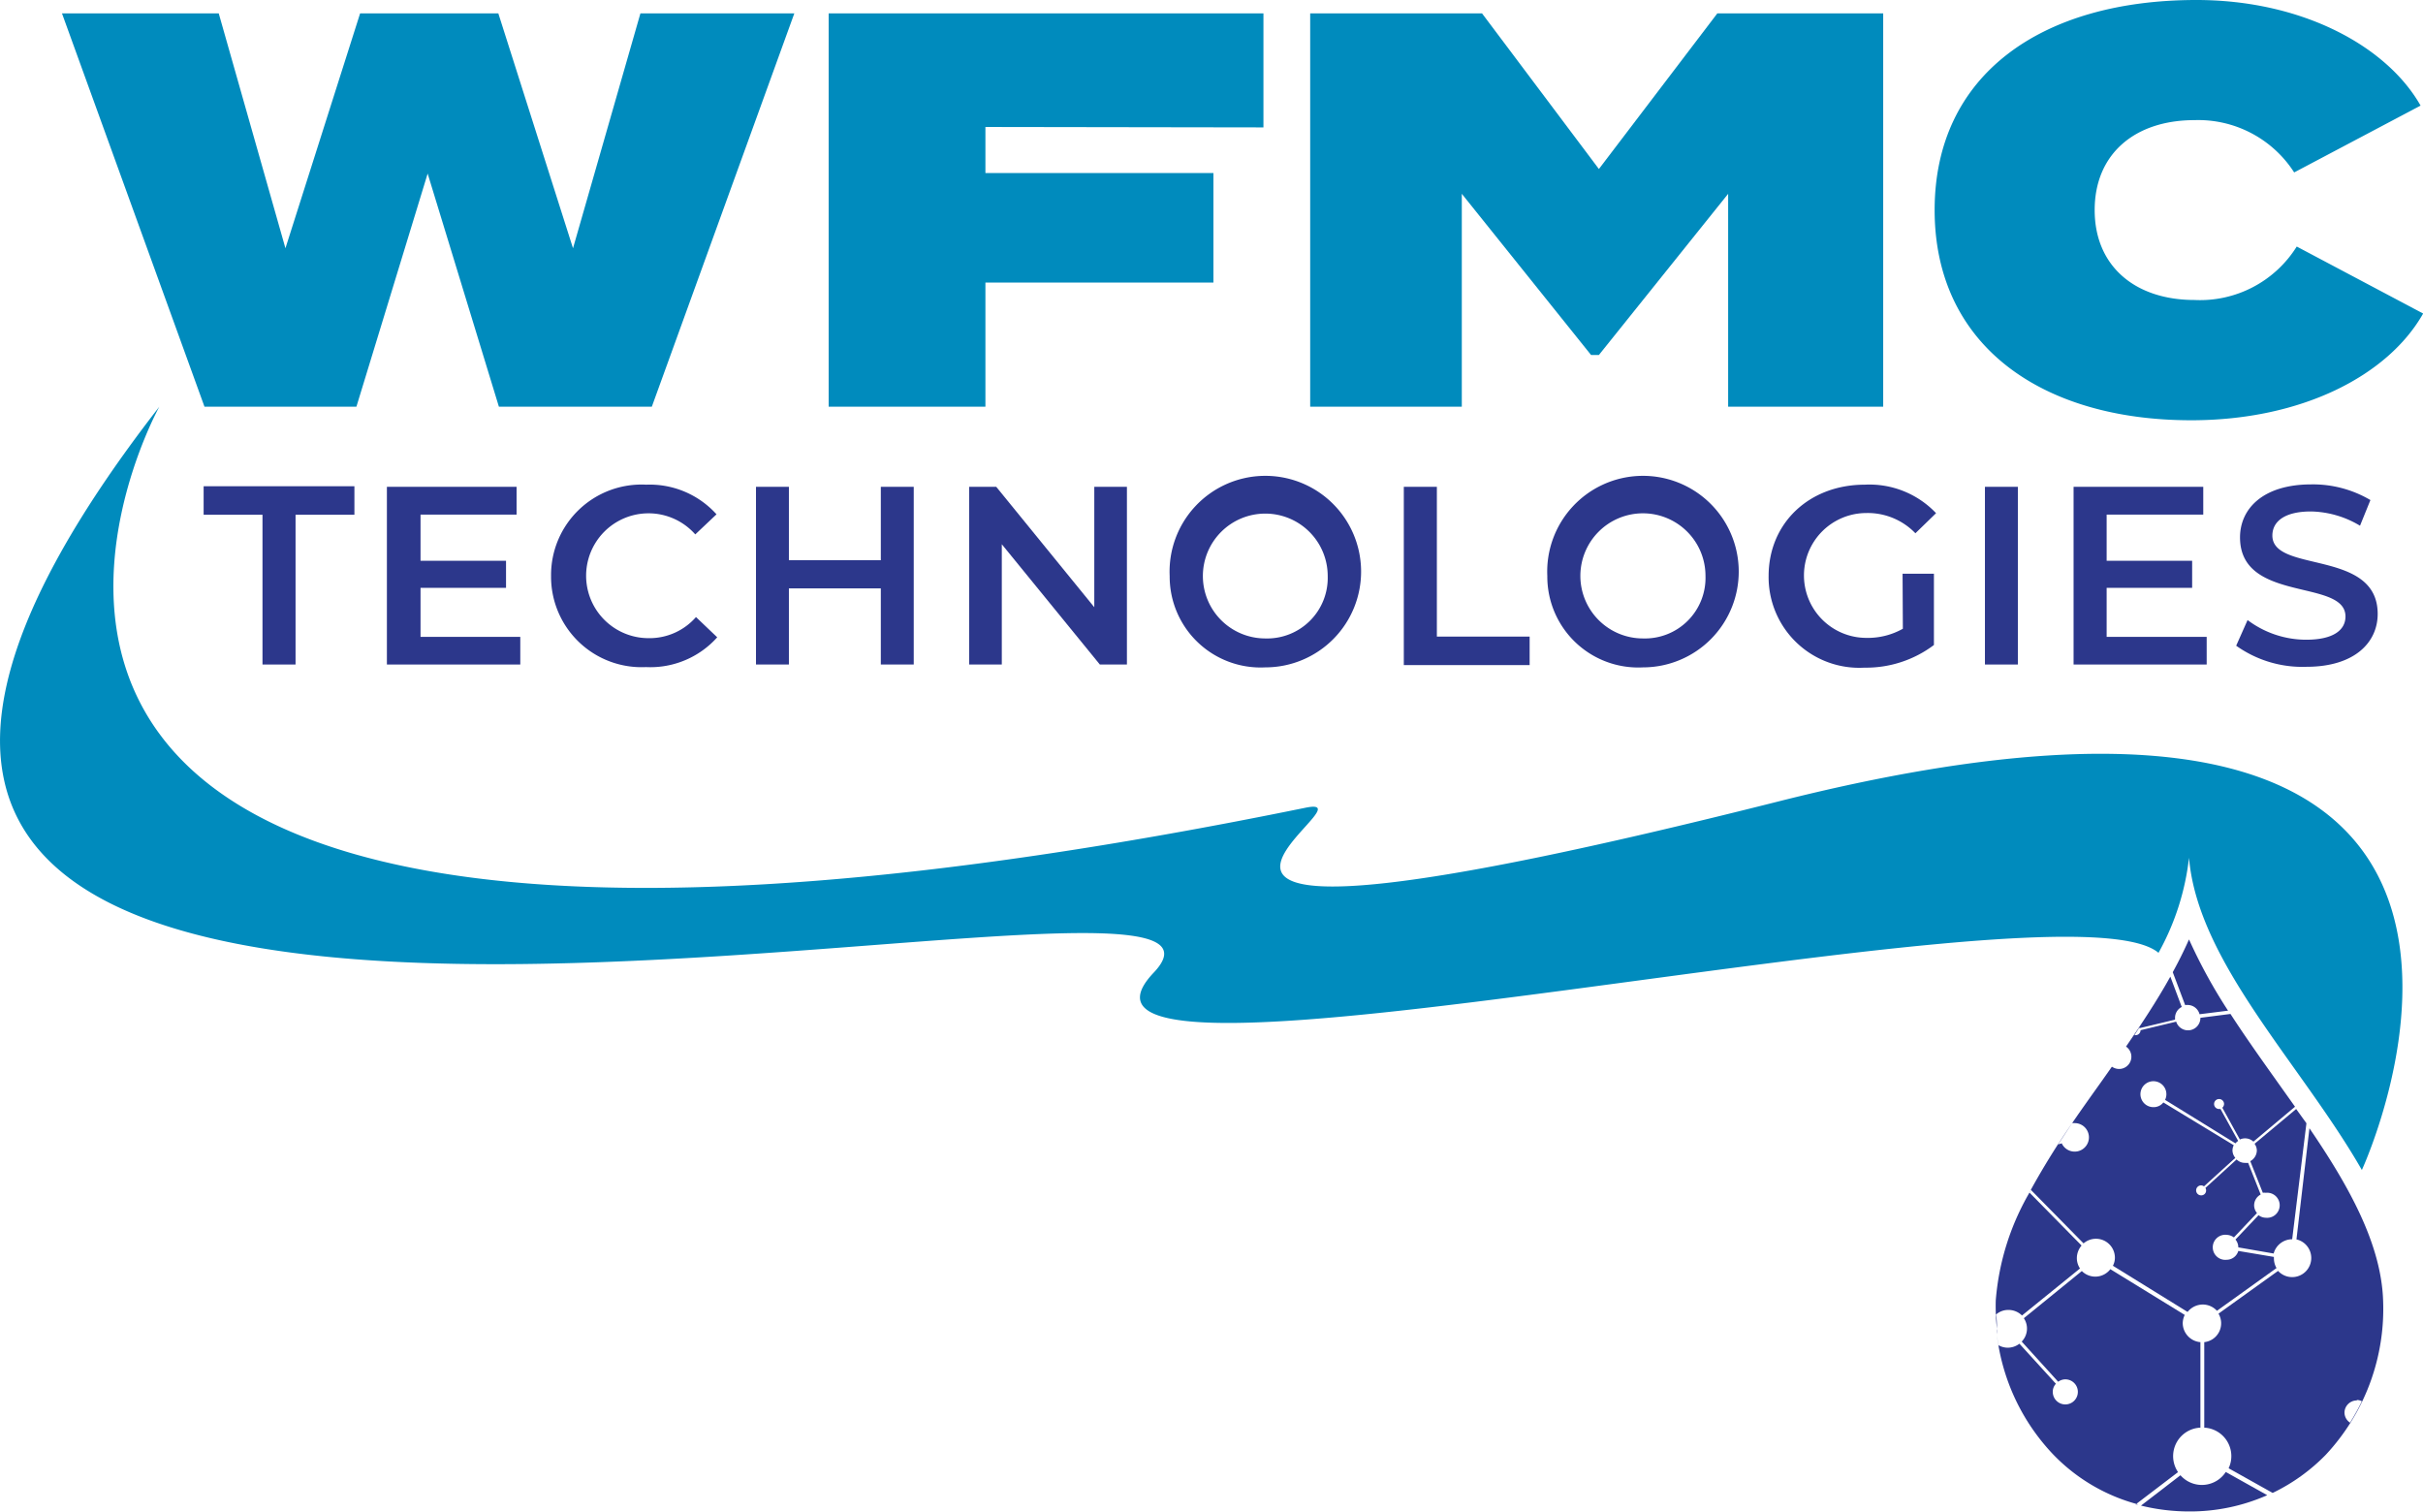 <?xml version="1.0" encoding="UTF-8"?> <svg xmlns="http://www.w3.org/2000/svg" viewBox="0 0 170.03 106.07"><defs><style>.a{fill:#008bbd;}.b{fill:#2c378b;}</style></defs><title>Water-Filtration-Mirco-Cluster-Technologies-Logo</title><path class="a" d="M57.23,4.52l-10,27.6H36.5l-5-16.36-5,16.36H15.84l-10-27.6h11L21.52,21,26.76,4.52h9.7L41.7,21,46.43,4.52Z" transform="translate(-1.49 -3.58)"></path><path class="a" d="M70.64,12.49v3.23h16v7.69h-16v8.71h-11V4.52H90.15v8Z" transform="translate(-1.49 -3.58)"></path><path class="a" d="M133.64,4.52v27.6H122.76V17.18l-9.07,11.31h-.55l-9.07-11.31V32.12H93.43V4.52h12.06l8.2,10.92L122,4.52Z" transform="translate(-1.49 -3.58)"></path><path class="a" d="M162.66,20.88l8.87,4.7c-2.45,4.33-8.48,7.49-16.28,7.49-10.49,0-18-5.25-18-14.75s7.49-14.74,18.37-14.74c7.41,0,13.36,3.23,15.73,7.41l-8.87,4.69a8,8,0,0,0-7-3.67c-4.18,0-7,2.37-7,6.31s2.84,6.31,7,6.31A8,8,0,0,0,162.66,20.88Z" transform="translate(-1.49 -3.58)"></path><path class="a" d="M126.28,59.82c-54.56,13.76-27.39-.75-33.18.44C-15.22,82.38,12.67,32.12,12.67,32.12-36.68,95.64,94.06,59.61,82.45,71.83c-10.21,10.75,63.83-7,70.51-1.39a17.81,17.81,0,0,0,2.14-6.67c.62,7.35,7.89,14.5,12.13,21.91C167.23,85.68,186.18,44.71,126.28,59.82Z" transform="translate(-1.49 -3.58)"></path><path class="b" d="M146.92,82.36A54.62,54.62,0,0,0,144,87.07l3.7,3.76a1.33,1.33,0,0,1,2.2,1,1.23,1.23,0,0,1-.14.57L155,95.64a1.37,1.37,0,0,1,1.06-.52,1.35,1.35,0,0,1,1,.44l4.18-3a1.33,1.33,0,0,1-.18-.66.49.49,0,0,1,0-.12l-2.5-.42a.86.86,0,0,1-.82.62.88.88,0,1,1,0-1.75.93.93,0,0,1,.51.18l1.62-1.71a.85.85,0,0,1-.2-.54.87.87,0,0,1,.46-.76l-.88-2.22a1.43,1.43,0,0,1-.22,0,.83.83,0,0,1-.59-.24l-2.19,2a.34.34,0,0,1,.05.17.34.34,0,0,1-.35.35.35.35,0,0,1-.35-.35.35.35,0,0,1,.35-.35.32.32,0,0,1,.2.07l2.2-2a.85.85,0,0,1-.2-.53.87.87,0,0,1,.09-.36l-4.94-3a.86.86,0,0,1-.67.33.91.91,0,1,1,.79-.51l4.94,3.05a.77.77,0,0,1,.19-.17l-1.24-2.24-.1,0a.35.35,0,0,1-.35-.35.35.35,0,1,1,.7,0,.37.37,0,0,1-.12.26l1.23,2.23a.86.86,0,0,1,.95.15l2.92-2.45-1.21-1.7c-1.13-1.59-2.27-3.19-3.32-4.81h0L155.9,75h0a.87.87,0,0,1-1.7.27l-2.5.6h0a.35.35,0,0,1-.35.35h-.08l.35-.55,0,.06,2.5-.6s0-.08,0-.13a.85.85,0,0,1,.47-.76l-.8-2.13h0c-.92,1.66-2,3.29-3.11,4.91h0a.86.86,0,0,1-.51,1.57.89.89,0,0,1-.48-.16l-.79,1.12c-.67.94-1.35,1.89-2,2.84a1.42,1.42,0,0,1,.2,0,1,1,0,1,1-.93,1.42l-.25.07" transform="translate(-1.49 -3.58)"></path><path class="b" d="M155,74.1a.87.87,0,0,1,.84.65l2-.25a37,37,0,0,1-2.74-5c-.34.77-.72,1.53-1.14,2.3l.87,2.31A.58.58,0,0,1,155,74.1Z" transform="translate(-1.49 -3.58)"></path><path class="b" d="M159.7,83.84a.82.82,0,0,1,.16.46.87.87,0,0,1-.46.76l.88,2.22a.78.78,0,0,1,.21,0,.88.88,0,1,1,0,1.75.85.85,0,0,1-.51-.18l-1.62,1.71a.88.88,0,0,1,.2.55v0l2.48.43a1.35,1.35,0,0,1,1.3-1h0l1-8.14-.72-1,0,0Z" transform="translate(-1.49 -3.58)"></path><path class="b" d="M142.38,95.5a1.35,1.35,0,0,1,1,.39l4.07-3.3a1.31,1.31,0,0,1-.22-.73,1.37,1.37,0,0,1,.33-.88l-3.65-3.71c0-.06.07-.13.11-.2a17.85,17.85,0,0,0-2.48,7.75,14.8,14.8,0,0,0,.08,2c0-.32,0-.64-.06-1A1.29,1.29,0,0,1,142.38,95.5Z" transform="translate(-1.49 -3.58)"></path><path class="b" d="M168.72,94.82c-.14-4-2.45-8.08-5.17-12.07l-.91,7.8a1.34,1.34,0,1,1-1.29,2.21l-4.18,3a1.33,1.33,0,0,1-1,2v6a2,2,0,0,1,1.9,2,2,2,0,0,1-.19.85l3.09,1.73a13.16,13.16,0,0,0,3.74-2.69A15,15,0,0,0,168.72,94.82Zm-1.84,7a.7.7,0,0,1,.35.09,16.82,16.82,0,0,1-.83,1.5.86.86,0,0,1-.39-.72A.87.87,0,0,1,166.88,101.85Z" transform="translate(-1.49 -3.58)"></path><path class="b" d="M154.33,106.88a2,2,0,0,1,1.57-3.12v-6a1.35,1.35,0,0,1-1.24-1.34,1.37,1.37,0,0,1,.14-.57l-5.22-3.21a1.33,1.33,0,0,1-2,.13l-4.07,3.31a1.31,1.31,0,0,1-.15,1.64l2.56,2.82a.85.85,0,0,1,.49-.17.88.88,0,1,1-.87.87.82.82,0,0,1,.22-.56l-2.56-2.81a1.37,1.37,0,0,1-.82.28,1.36,1.36,0,0,1-.66-.18c-.05-.27-.08-.53-.11-.8a14.7,14.7,0,0,0,3.94,8.45,12.8,12.8,0,0,0,6,3.53l-.2,0Z" transform="translate(-1.49 -3.58)"></path><path class="b" d="M156,107.78a2,2,0,0,1-1.5-.68l-2.77,2.13a14.18,14.18,0,0,0,3.36.41,13.4,13.4,0,0,0,5.5-1.14l-2.91-1.63A2,2,0,0,1,156,107.78Z" transform="translate(-1.49 -3.58)"></path><path class="b" d="M154,71.83l-.14.25.14-.25Z" transform="translate(-1.49 -3.58)"></path><path class="b" d="M157.84,74.5h0l.12.2Z" transform="translate(-1.49 -3.58)"></path><polygon class="b" points="145.44 78.77 145.43 78.78 145.44 78.77 145.44 78.77"></polygon><path class="b" d="M149.72,78.39h0l1-1.4Z" transform="translate(-1.49 -3.58)"></path><path class="b" d="M160.6,108.5l.32-.15h0l-.32.15Z" transform="translate(-1.49 -3.58)"></path><path class="b" d="M151.74,109.23h0l-.16,0Z" transform="translate(-1.49 -3.58)"></path><path class="b" d="M141.61,97.21c0-.13,0-.26,0-.39C141.58,97,141.6,97.08,141.61,97.21Z" transform="translate(-1.49 -3.58)"></path><path class="b" d="M162.49,81.21h0l.09.13Z" transform="translate(-1.49 -3.58)"></path><path class="b" d="M163.55,82.75c-.09-.12-.17-.25-.25-.37h0c.08.12.16.25.25.37Z" transform="translate(-1.49 -3.58)"></path><polygon class="b" points="142.48 83.49 142.47 83.5 142.48 83.49 142.48 83.49"></polygon><path class="b" d="M19.91,39.7H15.78v-2H26.36v2H22.23V50.21H19.91Z" transform="translate(-1.49 -3.58)"></path><path class="b" d="M38,48.27v1.94H28.64V37.74h9.1v1.95H31v3.24h6v1.9H31v3.44Z" transform="translate(-1.49 -3.58)"></path><path class="b" d="M40.16,44a6.35,6.35,0,0,1,6.68-6.41,6.31,6.31,0,0,1,4.93,2.08l-1.49,1.41A4.38,4.38,0,0,0,47,39.6a4.38,4.38,0,1,0,0,8.76,4.33,4.33,0,0,0,3.33-1.48l1.49,1.42a6.29,6.29,0,0,1-5,2.09A6.35,6.35,0,0,1,40.16,44Z" transform="translate(-1.49 -3.58)"></path><path class="b" d="M65.61,37.74V50.21H63.3V44.87H56.85v5.34H54.54V37.74h2.31v5.15H63.3V37.74Z" transform="translate(-1.49 -3.58)"></path><path class="b" d="M80.57,37.74V50.21h-1.9l-6.88-8.44v8.44H69.5V37.74h1.9l6.88,8.45V37.74Z" transform="translate(-1.49 -3.58)"></path><path class="b" d="M83.57,44a6.72,6.72,0,1,1,6.71,6.41A6.38,6.38,0,0,1,83.57,44Zm11.09,0a4.38,4.38,0,1,0-4.38,4.38A4.25,4.25,0,0,0,94.66,44Z" transform="translate(-1.49 -3.58)"></path><path class="b" d="M100,37.74h2.32V48.25h6.51v2H100Z" transform="translate(-1.49 -3.58)"></path><path class="b" d="M110.07,44a6.72,6.72,0,1,1,6.72,6.41A6.38,6.38,0,0,1,110.07,44Zm11.1,0a4.39,4.39,0,1,0-4.38,4.38A4.25,4.25,0,0,0,121.17,44Z" transform="translate(-1.49 -3.58)"></path><path class="b" d="M135,43.84h2.2v5a7.91,7.91,0,0,1-4.88,1.59A6.36,6.36,0,0,1,125.6,44c0-3.72,2.85-6.41,6.75-6.41a6.44,6.44,0,0,1,5,2L135.9,41a4.64,4.64,0,0,0-3.44-1.42,4.38,4.38,0,1,0,0,8.76,5,5,0,0,0,2.56-.64Z" transform="translate(-1.49 -3.58)"></path><path class="b" d="M140.78,37.74h2.31V50.21h-2.31Z" transform="translate(-1.49 -3.58)"></path><path class="b" d="M156.34,48.27v1.94H147V37.74h9.1v1.95h-6.78v3.24h6v1.9h-6v3.44Z" transform="translate(-1.49 -3.58)"></path><path class="b" d="M158.41,48.89l.8-1.8a6.85,6.85,0,0,0,4.11,1.38c1.94,0,2.76-.7,2.76-1.63,0-2.68-7.4-.92-7.4-5.55,0-2,1.6-3.72,5-3.72a7.93,7.93,0,0,1,4.15,1.1l-.73,1.8a6.91,6.91,0,0,0-3.44-1c-1.92,0-2.71.75-2.71,1.69,0,2.66,7.39.93,7.39,5.5,0,2-1.62,3.71-5,3.71A8,8,0,0,1,158.41,48.89Z" transform="translate(-1.49 -3.58)"></path></svg> 